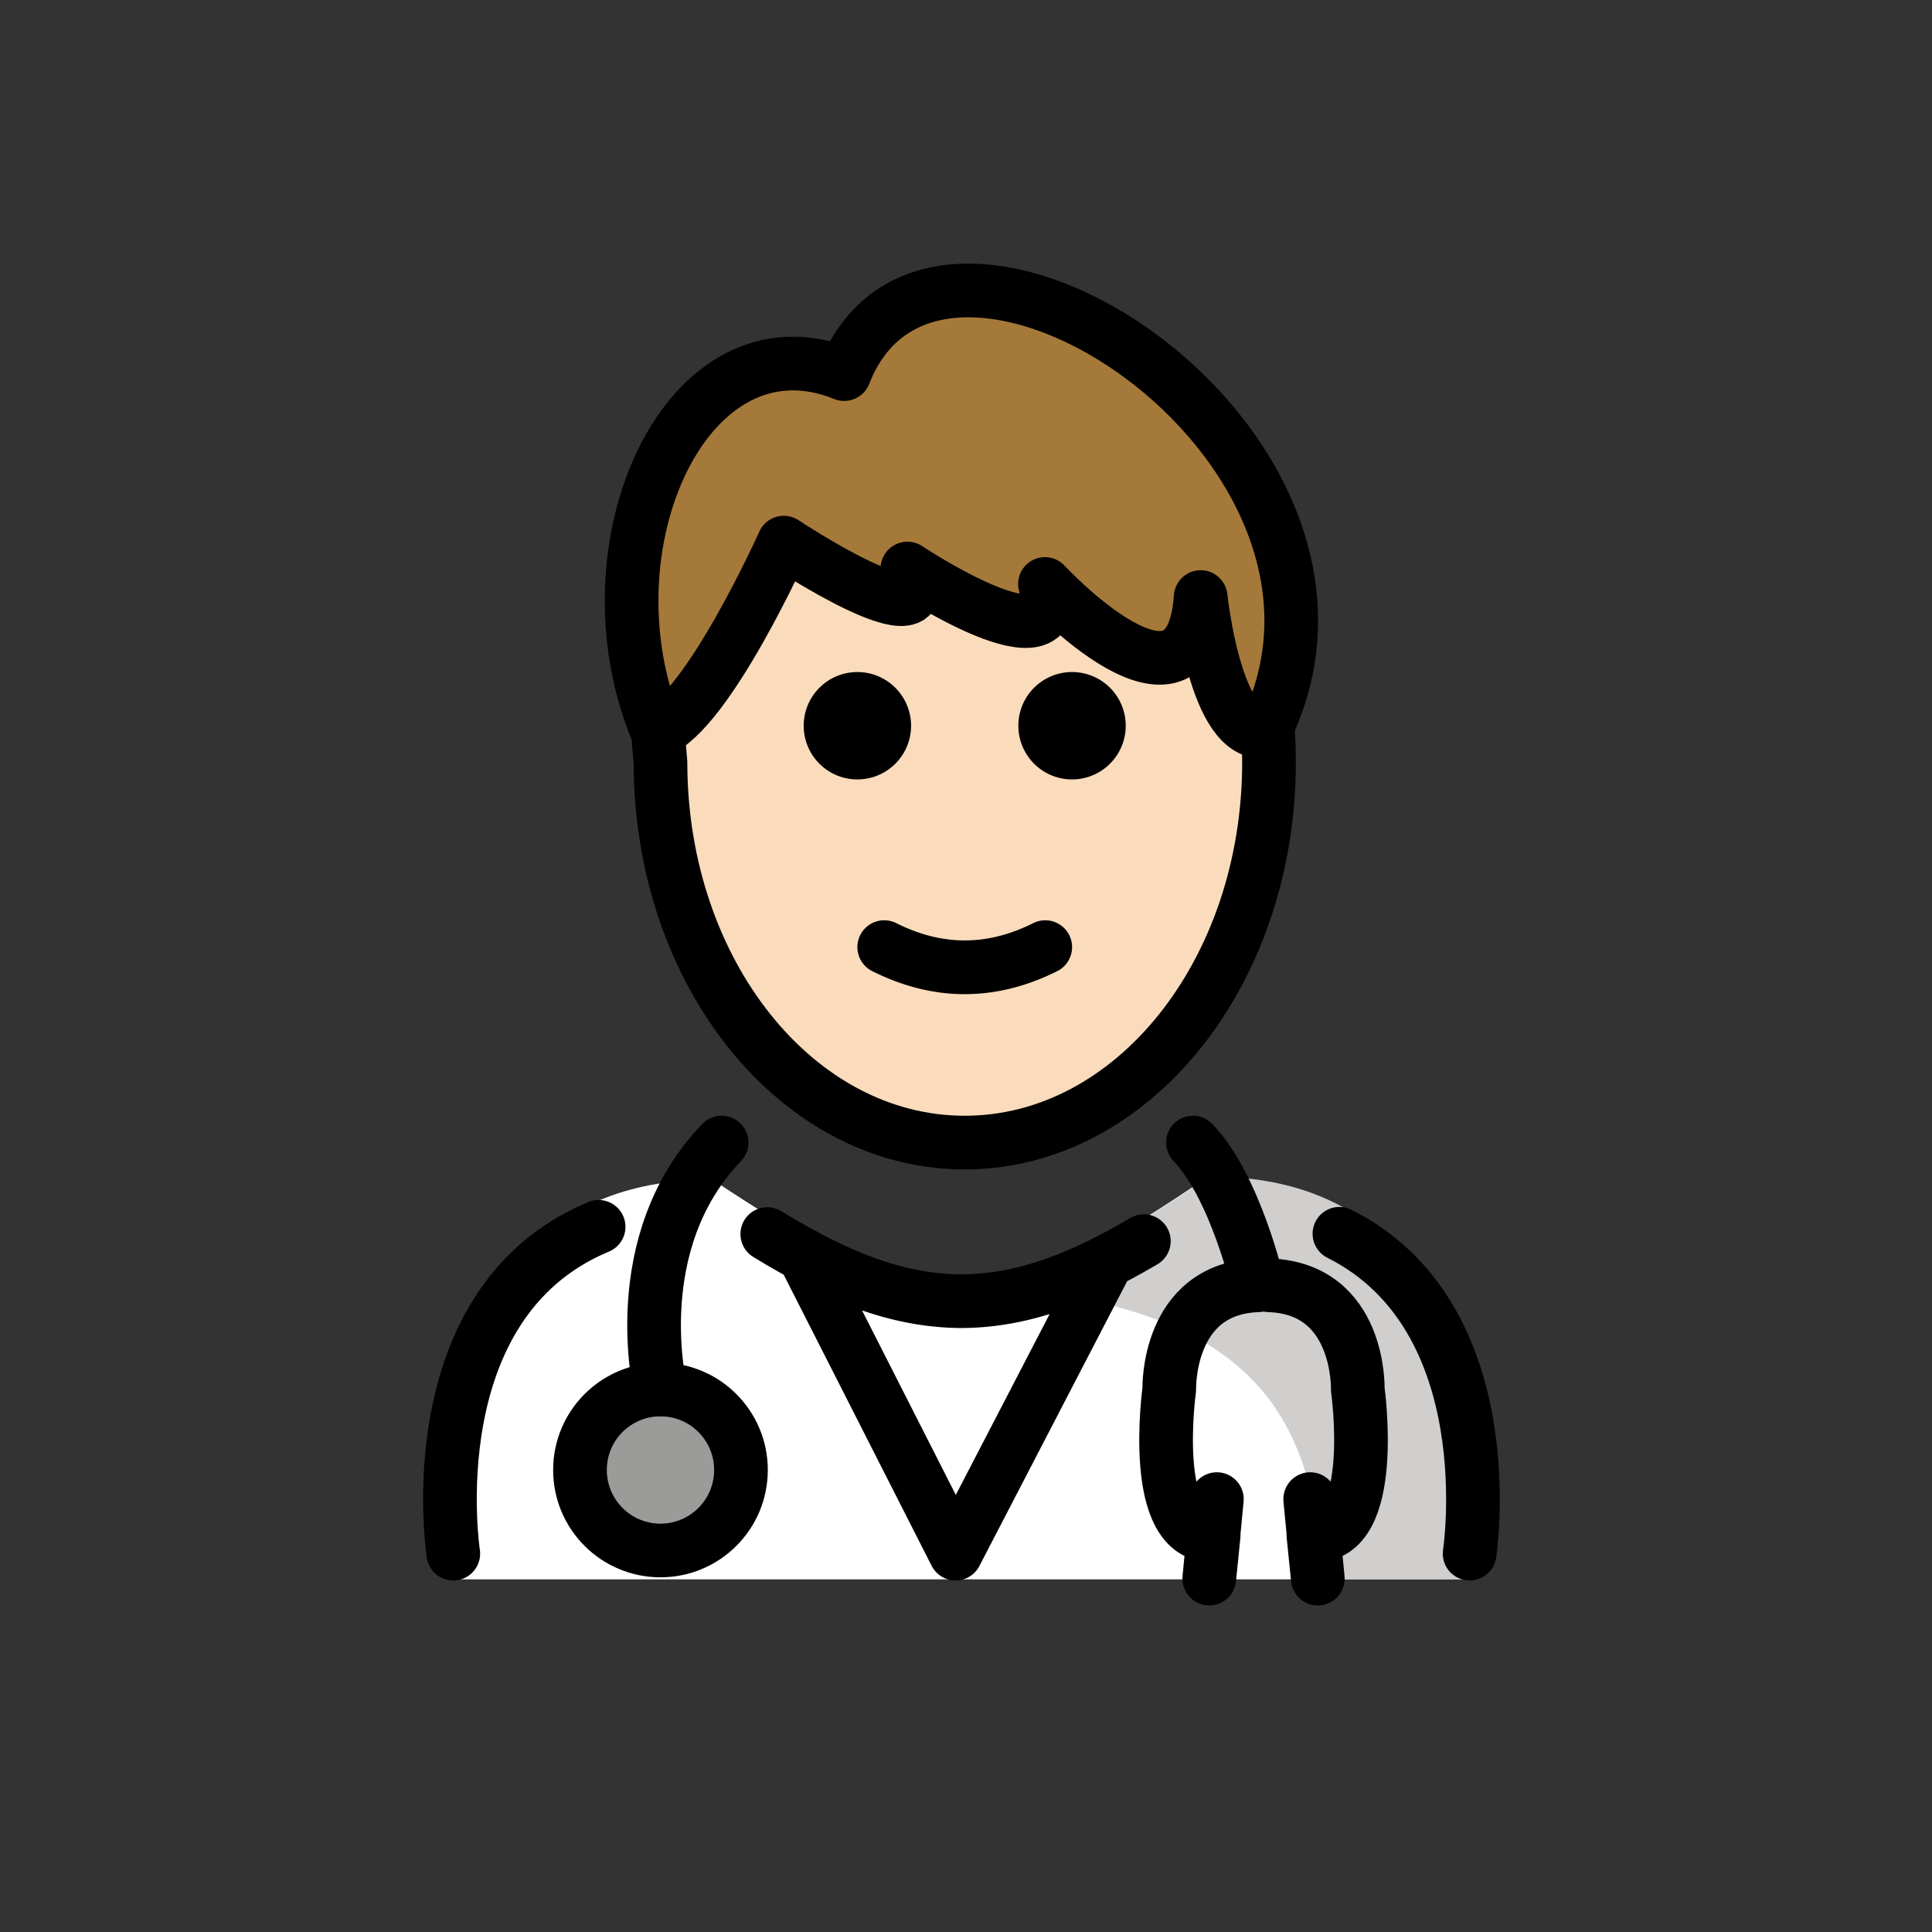<?xml version="1.0" encoding="utf-8"?>
<!-- Generator: www.svgicons.com -->
<svg xmlns="http://www.w3.org/2000/svg" width="800" height="800" viewBox="0 0 72 72">
<rect x="0" y="0" width="72" height="72" fill="#333333" stroke="none"/>
<path fill="#FFF" d="M16.648 58.857s-2.1-14.9 9.9-14.9c3.192 2.128 6.027 3.799 9.1 3.792l.275.1c3.074.007 5.908-1.864 9.1-3.992c11.565-.034 9.51 14.9 9.74 15"/><circle cx="24.614" cy="54.782" r="3" fill="#9B9B9A"/><path fill="#D0CFCE" d="M45.077 43.845c-3.17 2.113-5.275 3.5-9.337 4.088c13.062.412 12.962 6.912 13.724 10.912h5.113s2.614-15.002-9.5-15"/><path fill="#a57939" d="M31.46 13.942c-5.826-2.362-9.846 6.39-6.97 13.308c1.895-.736 4.72-7.028 4.72-7.028s6.044 4.012 4.607.965c0 0 6 3.996 5.125.576c0 0 5.42 5.857 5.804.487c0 0 .548 5.266 2.396 5C52.404 16.577 34.89 5.182 31.461 13.942"/><path fill="#fadcbc" d="M47.142 27.25c-1.848.266-2.396-5-2.396-5c-.384 5.37-5.804-.488-5.804-.488c.875 3.421-5.125-.575-5.125-.575c1.437 3.047-4.607-.965-4.607-.965s-2.73 6.074-4.624 6.975c-.013.284-.034.565-.034.853c0 7.828 5.077 14.173 11.339 14.173c6.262 0 11.338-6.345 11.338-14.173c0-.31-.021-.612-.037-.916c-.018.038-.03.077-.05.116"/><path d="M41.953 27.047a2 2 0 1 1-4.002-.002a2 2 0 0 1 4.002.002m-8 0a2 2 0 1 1-4.002-.002a2 2 0 0 1 4.002.002m2 10.003c-1.152 0-2.304-.287-3.448-.859a1 1 0 1 1 .895-1.789c1.718.86 3.388.86 5.106 0a1 1 0 0 1 .894 1.79c-1.144.571-2.295.857-3.447.857"/><path fill="none" stroke="#000" stroke-linecap="round" stroke-linejoin="round" stroke-miterlimit="10" stroke-width="2" d="M47.232 26.943c.039.481.06.97.06 1.465c0 7.827-5.077 14.173-11.34 14.173s-11.338-6.346-11.338-14.173l-.124-1.458"/><path fill="none" stroke="#000" stroke-linecap="round" stroke-linejoin="round" stroke-miterlimit="10" stroke-width="2" d="M31.46 13.942c-5.826-2.362-9.846 6.39-6.97 13.308c1.895-.736 4.72-7.028 4.72-7.028s6.044 4.012 4.607.965c0 0 6 3.996 5.125.576c0 0 5.42 5.857 5.804.487c0 0 .548 5.266 2.396 5C52.404 16.577 34.89 5.182 31.461 13.942"/><circle cx="24.614" cy="54.782" r="3" fill="none" stroke="#000" stroke-linecap="round" stroke-linejoin="round" stroke-miterlimit="10" stroke-width="2"/><path fill="none" stroke="#000" stroke-linecap="round" stroke-linejoin="round" stroke-miterlimit="10" stroke-width="2" d="M24.614 51.782s-1.327-5.46 2.28-9.202m23.022 3.399c6.206 3.118 4.852 11.92 4.852 11.92M28.594 45.99c2.496 1.523 4.784 2.507 7.299 2.502h-.125c2.366.005 4.532-.866 6.86-2.238M16.893 57.9s-1.435-9.325 5.416-12.18m22.149-3.14c1.584 1.644 2.427 5.319 2.427 5.319c-3.425.113-3.31 3.883-3.31 3.883s-.779 5.562 1.655 5.431l-.164 1.617l.283-2.963m1.942-7.968c3.425.113 3.31 3.883 3.31 3.883s.78 5.562-1.655 5.431l.165 1.617l-.284-2.963m-18.874-9.1L35.611 57.9m5.657-10.903L35.611 57.9"/>
</svg>